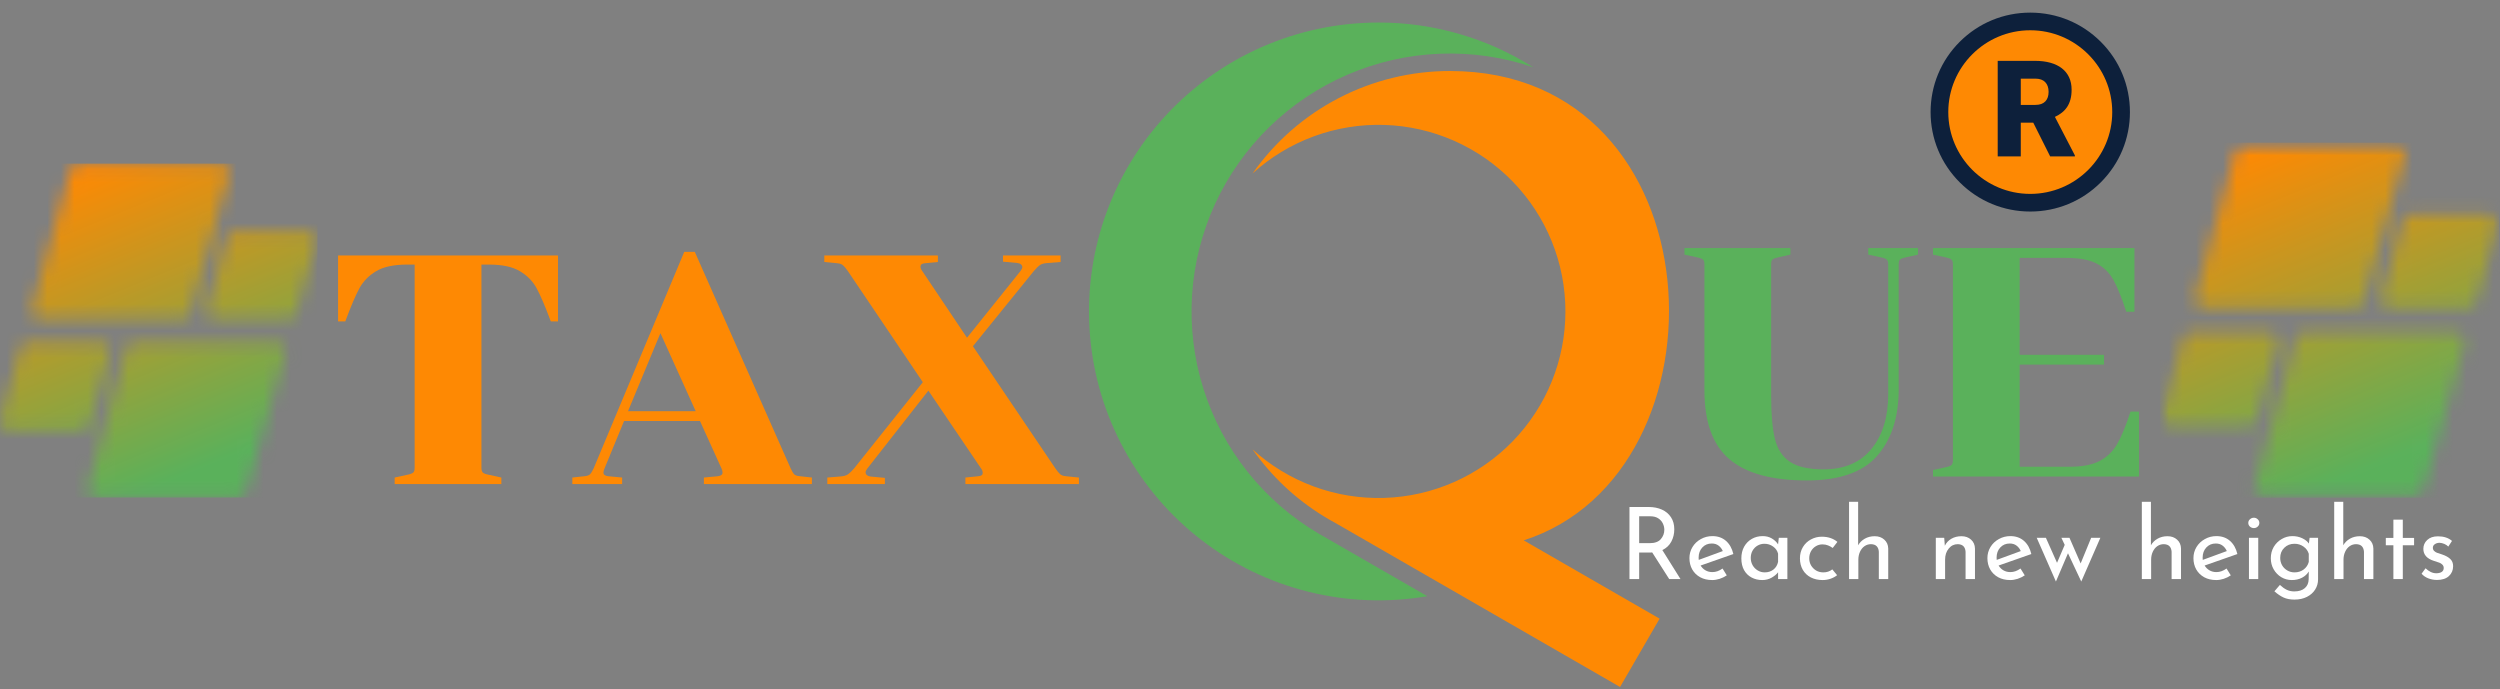 <svg width="185" height="51" viewBox="0 0 185 51" fill="none" xmlns="http://www.w3.org/2000/svg">
<rect x="0" y="0" width="185" height="51" fill="#808080" stroke="none"/>
<mask id="mask0_18_35" style="mask-type:alpha" maskUnits="userSpaceOnUse" x="0" y="12" width="24" height="25">
<path d="M13.479 23.633H2.936C2.527 23.633 2.231 23.244 2.342 22.85L5.236 12.557C5.311 12.291 5.554 12.107 5.831 12.107H16.373C16.782 12.107 17.078 12.497 16.967 12.889L14.074 23.183C13.999 23.449 13.755 23.633 13.479 23.633ZM6.631 31.403L8.122 26.102C8.232 25.709 7.936 25.32 7.527 25.32H2.108C1.831 25.32 1.588 25.504 1.514 25.77L0.023 31.07C-0.087 31.463 0.209 31.852 0.618 31.852H6.037C6.314 31.852 6.557 31.668 6.631 31.403ZM9.373 25.77L6.48 36.063C6.369 36.456 6.665 36.846 7.074 36.846H17.616C17.892 36.846 18.136 36.662 18.211 36.395L21.104 26.102C21.215 25.709 20.919 25.32 20.511 25.32H9.968C9.692 25.32 9.448 25.504 9.373 25.77ZM16.816 17.55L15.325 22.85C15.215 23.244 15.511 23.633 15.919 23.633H21.339C21.616 23.633 21.859 23.449 21.933 23.183L23.424 17.883C23.534 17.49 23.238 17.101 22.829 17.101H17.409C17.133 17.101 16.89 17.285 16.816 17.55Z" fill="black"/>
</mask>
<g mask="url(#mask0_18_35)">
<path d="M-0.087 12.107V36.816H23.493V12.107H-0.087Z" fill="url(#paint0_linear_18_35)"/>
</g>
<mask id="mask1_18_35" style="mask-type:luminance" maskUnits="userSpaceOnUse" x="159" y="10" width="26" height="27">
<path d="M159.889 10.554H185V36.834H159.889V10.554Z" fill="white"/>
</mask>
<g mask="url(#mask1_18_35)">
<mask id="mask2_18_35" style="mask-type:luminance" maskUnits="userSpaceOnUse" x="159" y="10" width="26" height="27">
<path d="M174.264 22.803H163.06C162.626 22.803 162.312 22.39 162.429 21.972L165.504 11.034C165.584 10.752 165.842 10.556 166.136 10.556H177.34C177.774 10.556 178.088 10.97 177.971 11.388L174.895 22.326C174.816 22.608 174.558 22.803 174.264 22.803ZM166.986 31.061L168.571 25.428C168.688 25.011 168.373 24.597 167.939 24.597H162.18C161.886 24.597 161.628 24.792 161.548 25.075L159.965 30.707C159.847 31.124 160.161 31.538 160.596 31.538H166.355C166.65 31.538 166.908 31.342 166.986 31.061ZM169.901 25.075L166.826 36.013C166.708 36.43 167.022 36.845 167.457 36.845H178.66C178.954 36.845 179.212 36.649 179.291 36.367L182.367 25.428C182.485 25.011 182.171 24.597 181.736 24.597H170.533C170.238 24.597 169.98 24.792 169.901 25.075ZM177.809 16.341L176.226 21.972C176.108 22.39 176.422 22.803 176.857 22.803H182.616C182.91 22.803 183.168 22.608 183.248 22.326L184.831 16.694C184.949 16.276 184.634 15.863 184.199 15.863H178.441C178.147 15.863 177.888 16.058 177.809 16.341Z" fill="white"/>
</mask>
<g mask="url(#mask2_18_35)">
<path d="M159.847 10.556V36.834H184.949V10.556H159.847Z" fill="url(#paint1_linear_18_35)"/>
</g>
</g>
<path d="M140.503 28.983C140.47 31.013 139.921 32.615 138.857 33.792C137.792 34.967 136.074 35.553 133.702 35.553C131.12 35.553 129.212 35.03 127.979 33.984C126.744 32.938 126.128 31.239 126.128 28.885V19.566C126.128 19.389 126.091 19.27 126.018 19.206C125.946 19.141 125.789 19.084 125.547 19.035L124.65 18.843V18.356H132.49V18.843L131.622 19.035C131.395 19.084 131.246 19.137 131.172 19.194C131.1 19.249 131.066 19.365 131.066 19.541V29.322C131.066 30.69 131.161 31.752 131.352 32.509C131.546 33.267 131.921 33.827 132.478 34.188C133.035 34.551 133.854 34.732 134.935 34.732C136.484 34.732 137.671 34.225 138.493 33.212C139.317 32.197 139.729 30.851 139.729 29.175V19.566C139.729 19.389 139.692 19.27 139.618 19.206C139.547 19.141 139.39 19.084 139.148 19.035L138.251 18.843V18.356H141.932V18.843L141.06 19.035C140.832 19.084 140.683 19.137 140.609 19.194C140.538 19.249 140.503 19.365 140.503 19.541V28.983Z" fill="#5AB15B"/>
<path fill-rule="evenodd" clip-rule="evenodd" d="M102.008 1.668C103.016 1.666 104.02 1.735 105.019 1.876C106.018 2.017 107.003 2.228 107.972 2.508C108.94 2.787 109.885 3.135 110.805 3.548C111.724 3.962 112.611 4.439 113.462 4.978C112.909 4.789 112.347 4.627 111.776 4.49C111.207 4.353 110.633 4.243 110.054 4.159C109.475 4.075 108.892 4.017 108.308 3.987C107.722 3.956 107.138 3.952 106.552 3.975C105.967 3.998 105.384 4.048 104.804 4.124C104.223 4.2 103.647 4.303 103.076 4.432C102.505 4.561 101.941 4.716 101.384 4.897C100.828 5.078 100.28 5.284 99.742 5.515C99.204 5.746 98.678 6 98.163 6.28C97.648 6.559 97.148 6.861 96.662 7.186C96.174 7.511 95.705 7.858 95.249 8.226C94.795 8.594 94.358 8.982 93.939 9.39C93.52 9.799 93.12 10.226 92.74 10.67C92.361 11.115 92.002 11.576 91.666 12.054C91.328 12.532 91.014 13.024 90.721 13.531C90.429 14.036 90.161 14.555 89.916 15.086C89.673 15.618 89.454 16.159 89.259 16.71C89.065 17.262 88.896 17.821 88.753 18.388C88.609 18.954 88.493 19.526 88.403 20.104C88.313 20.681 88.249 21.261 88.212 21.844C88.175 22.427 88.165 23.012 88.182 23.595C88.199 24.179 88.242 24.761 88.313 25.342C88.383 25.922 88.48 26.498 88.603 27.069C88.726 27.64 88.876 28.205 89.052 28.762C89.227 29.32 89.427 29.869 89.653 30.408C89.879 30.946 90.128 31.474 90.403 31.991C90.677 32.507 90.975 33.009 91.295 33.499C91.617 33.988 91.959 34.461 92.323 34.918C92.687 35.376 93.071 35.816 93.476 36.238C93.881 36.661 94.305 37.063 94.746 37.447C95.188 37.831 95.646 38.193 96.121 38.535C96.596 38.876 97.087 39.196 97.591 39.492L105.622 44.119C105.257 44.182 104.891 44.234 104.525 44.278C104.157 44.321 103.79 44.354 103.421 44.379C103.053 44.403 102.683 44.418 102.314 44.423C101.944 44.429 101.575 44.424 101.205 44.41C100.837 44.396 100.467 44.374 100.1 44.34C99.731 44.307 99.365 44.266 98.999 44.213C98.633 44.161 98.269 44.1 97.906 44.029C97.543 43.959 97.183 43.879 96.825 43.791C96.465 43.701 96.11 43.603 95.756 43.494C95.403 43.387 95.053 43.271 94.705 43.145C94.358 43.019 94.014 42.885 93.673 42.742C93.333 42.597 92.996 42.445 92.664 42.285C92.331 42.124 92.004 41.954 91.679 41.776C91.356 41.599 91.036 41.413 90.723 41.219C90.409 41.025 90.1 40.822 89.796 40.612C89.493 40.401 89.195 40.184 88.902 39.958C88.609 39.732 88.324 39.499 88.043 39.26C87.763 39.018 87.49 38.771 87.222 38.517C86.954 38.263 86.693 38.001 86.439 37.733C86.186 37.465 85.939 37.191 85.7 36.91C85.46 36.629 85.228 36.342 85.004 36.05C84.778 35.757 84.561 35.459 84.353 35.155C84.143 34.851 83.942 34.542 83.749 34.228C83.555 33.913 83.37 33.595 83.194 33.271C83.017 32.947 82.849 32.618 82.689 32.286C82.529 31.953 82.378 31.617 82.236 31.277C82.094 30.936 81.96 30.593 81.836 30.245C81.712 29.898 81.596 29.548 81.49 29.194C81.383 28.841 81.286 28.485 81.199 28.128C81.111 27.77 81.032 27.409 80.964 27.047C80.894 26.685 80.835 26.321 80.784 25.955C80.734 25.59 80.693 25.224 80.662 24.856C80.631 24.489 80.608 24.121 80.596 23.752C80.584 23.384 80.582 23.015 80.589 22.646C80.595 22.278 80.612 21.91 80.638 21.542C80.664 21.174 80.7 20.806 80.745 20.441C80.79 20.075 80.844 19.71 80.908 19.347C80.972 18.984 81.045 18.623 81.128 18.263C81.21 17.904 81.302 17.547 81.404 17.192C81.505 16.837 81.616 16.486 81.734 16.137C81.854 15.788 81.983 15.442 82.12 15.1C82.257 14.758 82.404 14.418 82.558 14.084C82.713 13.749 82.877 13.418 83.049 13.093C83.221 12.766 83.402 12.444 83.59 12.127C83.778 11.81 83.976 11.498 84.181 11.192C84.385 10.884 84.598 10.583 84.818 10.287C85.039 9.992 85.268 9.701 85.503 9.418C85.738 9.134 85.981 8.856 86.231 8.584C86.481 8.312 86.738 8.047 87.001 7.789C87.266 7.531 87.536 7.28 87.812 7.035C88.09 6.79 88.372 6.553 88.662 6.324C88.95 6.094 89.245 5.872 89.546 5.658C89.846 5.443 90.152 5.237 90.463 5.038C90.774 4.838 91.091 4.649 91.412 4.466C91.733 4.284 92.059 4.109 92.389 3.944C92.719 3.778 93.054 3.622 93.391 3.473C93.73 3.325 94.072 3.186 94.418 3.055C94.763 2.924 95.112 2.803 95.464 2.689C95.815 2.577 96.17 2.474 96.528 2.379C96.885 2.285 97.244 2.2 97.605 2.125C97.968 2.048 98.331 1.982 98.695 1.925C99.061 1.868 99.427 1.82 99.795 1.782C100.162 1.745 100.531 1.716 100.899 1.697C101.269 1.677 101.638 1.668 102.008 1.668Z" fill="#5AB15B"/>
<path fill-rule="evenodd" clip-rule="evenodd" d="M112.752 39.986L122.811 45.781L119.884 50.837L98.855 38.721C98.544 38.554 98.239 38.378 97.939 38.193C95.851 36.906 94.101 35.26 92.69 33.255C93.019 33.553 93.361 33.835 93.716 34.1C94.072 34.366 94.44 34.613 94.819 34.844C95.199 35.074 95.588 35.285 95.988 35.478C96.388 35.67 96.797 35.844 97.213 35.997C97.63 36.151 98.053 36.284 98.483 36.396C98.912 36.51 99.346 36.602 99.785 36.673C100.223 36.744 100.663 36.794 101.106 36.822C101.549 36.852 101.993 36.859 102.438 36.845C102.881 36.832 103.323 36.797 103.764 36.74C104.204 36.683 104.641 36.607 105.074 36.508C105.507 36.41 105.935 36.291 106.356 36.151C106.777 36.012 107.192 35.853 107.598 35.674C108.004 35.495 108.401 35.296 108.788 35.079C109.175 34.862 109.551 34.626 109.916 34.373C110.28 34.12 110.631 33.85 110.969 33.562C111.308 33.275 111.631 32.973 111.94 32.654C112.249 32.336 112.543 32.003 112.819 31.657C113.097 31.311 113.357 30.952 113.598 30.58C113.841 30.21 114.065 29.828 114.271 29.434C114.477 29.041 114.663 28.64 114.829 28.229C114.996 27.819 115.143 27.4 115.269 26.975C115.396 26.551 115.501 26.121 115.586 25.686C115.671 25.251 115.735 24.812 115.777 24.371C115.82 23.93 115.841 23.488 115.841 23.044C115.841 22.601 115.82 22.159 115.777 21.719C115.735 21.277 115.671 20.839 115.586 20.404C115.501 19.969 115.396 19.539 115.269 19.114C115.143 18.689 114.996 18.271 114.829 17.861C114.663 17.45 114.477 17.048 114.271 16.655C114.065 16.262 113.841 15.88 113.598 15.508C113.357 15.137 113.097 14.778 112.819 14.432C112.543 14.085 112.249 13.754 111.94 13.435C111.631 13.116 111.308 12.814 110.969 12.527C110.631 12.24 110.28 11.969 109.916 11.716C109.551 11.462 109.175 11.227 108.788 11.01C108.401 10.792 108.004 10.594 107.598 10.415C107.192 10.237 106.777 10.077 106.356 9.937C105.935 9.799 105.507 9.679 105.074 9.581C104.641 9.483 104.204 9.405 103.764 9.349C103.323 9.293 102.881 9.258 102.438 9.244C101.993 9.231 101.549 9.238 101.106 9.266C100.663 9.295 100.223 9.345 99.785 9.417C99.346 9.487 98.912 9.58 98.483 9.692C98.053 9.806 97.63 9.938 97.213 10.092C96.797 10.246 96.388 10.418 95.988 10.612C95.588 10.804 95.199 11.015 94.819 11.246C94.44 11.476 94.072 11.724 93.716 11.989C93.361 12.255 93.019 12.537 92.69 12.835C93.1 12.252 93.543 11.694 94.019 11.164C94.496 10.634 95.002 10.134 95.539 9.664C96.075 9.194 96.638 8.759 97.228 8.356C97.817 7.954 98.428 7.589 99.062 7.26C99.695 6.931 100.345 6.641 101.014 6.391C101.682 6.141 102.363 5.93 103.056 5.762C103.75 5.593 104.451 5.466 105.159 5.381C105.869 5.296 106.58 5.254 107.293 5.255C127.249 5.255 128.442 34.955 112.752 39.986Z" fill="#FE8903"/>
<path d="M156.435 8.294C156.435 8.496 156.425 8.698 156.405 8.9C156.385 9.101 156.355 9.301 156.316 9.5C156.276 9.698 156.227 9.895 156.168 10.089C156.109 10.283 156.041 10.473 155.963 10.66C155.885 10.847 155.799 11.029 155.703 11.208C155.608 11.387 155.503 11.56 155.391 11.729C155.278 11.898 155.158 12.06 155.029 12.216C154.9 12.373 154.763 12.523 154.62 12.666C154.477 12.809 154.326 12.944 154.17 13.073C154.013 13.202 153.85 13.322 153.682 13.435C153.513 13.547 153.339 13.651 153.16 13.746C152.981 13.842 152.798 13.928 152.61 14.006C152.423 14.083 152.232 14.152 152.038 14.21C151.843 14.269 151.647 14.318 151.448 14.358C151.249 14.397 151.049 14.427 150.846 14.447C150.645 14.466 150.442 14.477 150.239 14.477C150.037 14.477 149.834 14.466 149.632 14.447C149.43 14.427 149.23 14.397 149.031 14.358C148.832 14.318 148.635 14.269 148.441 14.21C148.247 14.152 148.056 14.083 147.869 14.006C147.68 13.928 147.497 13.842 147.319 13.746C147.14 13.651 146.966 13.547 146.797 13.435C146.628 13.322 146.466 13.202 146.309 13.073C146.152 12.944 146.002 12.809 145.859 12.666C145.715 12.523 145.579 12.373 145.45 12.216C145.321 12.06 145.2 11.898 145.088 11.729C144.975 11.56 144.871 11.387 144.776 11.208C144.679 11.029 144.593 10.847 144.516 10.66C144.438 10.473 144.369 10.283 144.311 10.089C144.252 9.895 144.202 9.698 144.163 9.5C144.124 9.301 144.094 9.101 144.073 8.9C144.054 8.698 144.044 8.496 144.044 8.294C144.044 8.092 144.054 7.889 144.073 7.688C144.094 7.486 144.124 7.286 144.163 7.088C144.202 6.888 144.252 6.692 144.311 6.499C144.369 6.305 144.438 6.115 144.516 5.927C144.593 5.74 144.679 5.558 144.776 5.379C144.871 5.201 144.975 5.027 145.088 4.859C145.2 4.69 145.321 4.528 145.45 4.372C145.579 4.215 145.715 4.065 145.859 3.922C146.002 3.778 146.152 3.643 146.309 3.515C146.466 3.386 146.628 3.266 146.797 3.153C146.966 3.041 147.14 2.937 147.319 2.842C147.497 2.746 147.68 2.659 147.869 2.582C148.056 2.505 148.247 2.436 148.441 2.377C148.635 2.319 148.832 2.27 149.031 2.23C149.23 2.19 149.43 2.16 149.632 2.141C149.834 2.12 150.037 2.111 150.239 2.111C150.442 2.111 150.645 2.12 150.846 2.141C151.049 2.16 151.249 2.19 151.448 2.23C151.647 2.27 151.843 2.319 152.038 2.377C152.232 2.436 152.423 2.505 152.61 2.582C152.798 2.659 152.981 2.746 153.16 2.842C153.339 2.937 153.513 3.041 153.682 3.153C153.85 3.266 154.013 3.386 154.17 3.515C154.326 3.643 154.477 3.778 154.62 3.922C154.763 4.065 154.9 4.215 155.029 4.372C155.158 4.528 155.278 4.69 155.391 4.859C155.503 5.027 155.608 5.201 155.703 5.379C155.799 5.558 155.885 5.74 155.963 5.927C156.041 6.115 156.109 6.305 156.168 6.499C156.227 6.692 156.276 6.888 156.316 7.088C156.355 7.286 156.385 7.486 156.405 7.688C156.425 7.889 156.435 8.092 156.435 8.294Z" fill="#FE8903"/>
<path d="M150.462 9.078H149.538V11.574H147.83V4.504H150.618C151.026 4.504 151.396 4.55 151.728 4.643C152.058 4.735 152.341 4.871 152.574 5.051C152.807 5.231 152.987 5.453 153.111 5.718C153.236 5.984 153.299 6.291 153.299 6.641C153.299 6.913 153.269 7.155 153.211 7.367C153.152 7.579 153.069 7.765 152.961 7.925C152.851 8.086 152.721 8.225 152.569 8.343C152.416 8.46 152.248 8.564 152.063 8.65L153.542 11.501V11.574H151.712L150.462 9.078ZM149.538 7.763H150.618C150.943 7.763 151.186 7.677 151.35 7.507C151.514 7.338 151.596 7.101 151.596 6.797C151.596 6.492 151.513 6.253 151.348 6.081C151.182 5.907 150.939 5.82 150.618 5.82H149.538V7.763Z" fill="#0D203B"/>
<path d="M150.239 15.654C148.269 15.654 146.417 14.888 145.024 13.498C143.631 12.108 142.864 10.26 142.864 8.294C142.864 6.328 143.631 4.479 145.024 3.089C146.417 1.699 148.269 0.934 150.239 0.934C152.21 0.934 154.061 1.699 155.454 3.089C156.847 4.479 157.615 6.328 157.615 8.294C157.615 10.26 156.847 12.108 155.454 13.498C154.061 14.888 152.21 15.654 150.239 15.654ZM150.239 2.24C146.894 2.24 144.173 4.956 144.173 8.294C144.173 11.632 146.894 14.348 150.239 14.348C153.584 14.348 156.306 11.632 156.306 8.294C156.306 4.956 153.584 2.24 150.239 2.24Z" fill="#0D203B"/>
<path d="M123.521 42.85L122.264 40.881C122.225 40.887 122.167 40.889 122.088 40.889H121.298V42.85H120.581V37.518H122.006C122.371 37.518 122.696 37.583 122.98 37.71C123.267 37.839 123.49 38.027 123.652 38.274C123.816 38.522 123.897 38.821 123.897 39.169C123.897 39.499 123.825 39.801 123.68 40.076C123.535 40.352 123.313 40.561 123.013 40.705L124.356 42.85H123.521ZM122.071 40.194C122.456 40.194 122.733 40.094 122.903 39.892C123.074 39.691 123.16 39.461 123.16 39.202C123.16 39.044 123.124 38.889 123.05 38.736C122.978 38.584 122.866 38.457 122.71 38.356C122.557 38.256 122.362 38.205 122.125 38.205H121.298V40.194H122.071Z" fill="white"/>
<path d="M126.718 42.335C126.973 42.335 127.223 42.248 127.467 42.07L127.782 42.576C127.62 42.686 127.444 42.772 127.254 42.834C127.066 42.893 126.882 42.924 126.705 42.924C126.363 42.924 126.067 42.854 125.813 42.715C125.559 42.574 125.362 42.38 125.223 42.135C125.086 41.89 125.018 41.612 125.018 41.302C125.018 41.002 125.093 40.729 125.244 40.48C125.393 40.233 125.6 40.037 125.862 39.892C126.124 39.745 126.408 39.672 126.718 39.672C127.119 39.672 127.452 39.789 127.721 40.023C127.988 40.258 128.171 40.583 128.269 40.999L125.845 41.849C125.936 41.999 126.055 42.118 126.206 42.205C126.355 42.292 126.526 42.335 126.718 42.335ZM126.668 40.219C126.387 40.219 126.155 40.317 125.972 40.513C125.789 40.709 125.698 40.961 125.698 41.265C125.698 41.338 125.7 41.395 125.706 41.432L127.487 40.779C127.414 40.61 127.308 40.475 127.172 40.374C127.038 40.271 126.87 40.219 126.668 40.219Z" fill="white"/>
<path d="M132.266 39.798V42.85H131.578V42.348C131.472 42.493 131.314 42.624 131.107 42.744C130.9 42.863 130.665 42.924 130.403 42.924C130.113 42.924 129.851 42.86 129.617 42.736C129.382 42.611 129.196 42.428 129.06 42.188C128.926 41.946 128.86 41.657 128.86 41.322C128.86 40.99 128.929 40.7 129.068 40.452C129.21 40.202 129.4 40.01 129.638 39.876C129.877 39.74 130.143 39.672 130.436 39.672C130.695 39.672 130.92 39.729 131.111 39.843C131.305 39.955 131.46 40.102 131.578 40.284L131.631 39.798H132.266ZM130.591 42.356C130.842 42.356 131.056 42.286 131.234 42.147C131.414 42.006 131.529 41.815 131.578 41.575V40.971C131.521 40.753 131.398 40.578 131.21 40.444C131.023 40.308 130.809 40.239 130.567 40.239C130.384 40.239 130.215 40.284 130.059 40.374C129.906 40.462 129.783 40.586 129.691 40.746C129.601 40.904 129.556 41.084 129.556 41.285C129.556 41.484 129.602 41.665 129.695 41.829C129.787 41.99 129.913 42.118 130.072 42.213C130.229 42.309 130.403 42.356 130.591 42.356Z" fill="white"/>
<path d="M135.947 42.564C135.808 42.676 135.642 42.764 135.452 42.83C135.263 42.892 135.071 42.924 134.874 42.924C134.544 42.924 134.252 42.858 133.998 42.728C133.744 42.595 133.546 42.407 133.405 42.164C133.265 41.919 133.196 41.637 133.196 41.318C133.196 41.002 133.269 40.724 133.417 40.48C133.566 40.235 133.765 40.047 134.011 39.917C134.256 39.784 134.522 39.716 134.809 39.716C135.276 39.716 135.662 39.845 135.968 40.1L135.62 40.55C135.521 40.476 135.408 40.414 135.28 40.362C135.151 40.311 135.014 40.284 134.866 40.284C134.683 40.284 134.516 40.331 134.367 40.423C134.216 40.513 134.098 40.638 134.011 40.795C133.926 40.95 133.884 41.125 133.884 41.318C133.884 41.509 133.929 41.684 134.019 41.841C134.111 41.996 134.236 42.122 134.391 42.217C134.549 42.31 134.729 42.356 134.932 42.356C135.182 42.356 135.403 42.282 135.591 42.135L135.947 42.564Z" fill="white"/>
<path d="M138.73 39.68C139.017 39.68 139.252 39.764 139.438 39.933C139.627 40.102 139.723 40.323 139.729 40.595V42.85H139.033V40.828C139.022 40.656 138.97 40.521 138.877 40.423C138.784 40.325 138.644 40.274 138.456 40.268C138.278 40.268 138.118 40.317 137.977 40.415C137.834 40.513 137.723 40.651 137.641 40.828C137.559 41.005 137.518 41.203 137.518 41.42V42.85H136.83V37.134H137.502V40.35C137.616 40.148 137.78 39.986 137.993 39.864C138.208 39.741 138.454 39.68 138.73 39.68Z" fill="white"/>
<path d="M145.149 39.68C145.436 39.68 145.671 39.764 145.858 39.933C146.046 40.102 146.142 40.323 146.148 40.595V42.85H145.452V40.828C145.441 40.656 145.389 40.521 145.297 40.423C145.204 40.325 145.063 40.274 144.875 40.268C144.605 40.268 144.381 40.377 144.204 40.595C144.025 40.81 143.937 41.085 143.937 41.42V42.85H143.25V39.798H143.872L143.917 40.386C144.023 40.166 144.184 39.993 144.4 39.868C144.618 39.743 144.868 39.68 145.149 39.68Z" fill="white"/>
<path d="M148.768 42.335C149.023 42.335 149.273 42.248 149.517 42.07L149.832 42.576C149.67 42.686 149.494 42.772 149.304 42.834C149.116 42.893 148.932 42.924 148.755 42.924C148.413 42.924 148.117 42.854 147.863 42.715C147.609 42.574 147.412 42.38 147.273 42.135C147.136 41.89 147.068 41.612 147.068 41.302C147.068 41.002 147.143 40.729 147.294 40.48C147.443 40.233 147.65 40.037 147.912 39.892C148.174 39.745 148.458 39.672 148.768 39.672C149.169 39.672 149.502 39.789 149.771 40.023C150.038 40.258 150.221 40.583 150.319 40.999L147.896 41.849C147.986 41.999 148.105 42.118 148.256 42.205C148.405 42.292 148.576 42.335 148.768 42.335ZM148.718 40.219C148.437 40.219 148.205 40.317 148.022 40.513C147.839 40.709 147.748 40.961 147.748 41.265C147.748 41.338 147.75 41.395 147.756 41.432L149.537 40.779C149.464 40.61 149.358 40.475 149.222 40.374C149.088 40.271 148.92 40.219 148.718 40.219Z" fill="white"/>
<path d="M155.426 39.798L154.013 43.034L153.031 40.942L152.138 43.034L150.717 39.798H151.397L152.22 41.649L152.789 40.321L152.543 39.798H153.141L153.968 41.694L154.746 39.798H155.426Z" fill="white"/>
<path d="M160.396 39.68C160.683 39.68 160.918 39.764 161.104 39.933C161.293 40.102 161.389 40.323 161.395 40.595V42.85H160.699V40.828C160.688 40.656 160.636 40.521 160.543 40.423C160.45 40.325 160.31 40.274 160.122 40.268C159.944 40.268 159.784 40.317 159.643 40.415C159.5 40.513 159.389 40.651 159.307 40.828C159.225 41.005 159.184 41.203 159.184 41.42V42.85H158.496V37.134H159.168V40.35C159.282 40.148 159.446 39.986 159.659 39.864C159.874 39.741 160.12 39.68 160.396 39.68Z" fill="white"/>
<path d="M164.014 42.335C164.27 42.335 164.52 42.248 164.764 42.07L165.079 42.576C164.917 42.686 164.741 42.772 164.551 42.834C164.362 42.893 164.179 42.924 164.002 42.924C163.66 42.924 163.363 42.854 163.109 42.715C162.856 42.574 162.659 42.38 162.52 42.135C162.383 41.89 162.315 41.612 162.315 41.302C162.315 41.002 162.39 40.729 162.54 40.48C162.69 40.233 162.897 40.037 163.159 39.892C163.421 39.745 163.705 39.672 164.014 39.672C164.416 39.672 164.749 39.789 165.017 40.023C165.285 40.258 165.468 40.583 165.566 40.999L163.142 41.849C163.232 41.999 163.352 42.118 163.503 42.205C163.652 42.292 163.823 42.335 164.014 42.335ZM163.965 40.219C163.684 40.219 163.451 40.317 163.269 40.513C163.086 40.709 162.995 40.961 162.995 41.265C162.995 41.338 162.997 41.395 163.003 41.432L164.784 40.779C164.71 40.61 164.605 40.475 164.469 40.374C164.335 40.271 164.167 40.219 163.965 40.219Z" fill="white"/>
<path d="M167.11 39.798V42.85H166.423V39.798H167.11ZM166.373 38.695C166.373 38.589 166.414 38.499 166.496 38.425C166.58 38.35 166.677 38.311 166.787 38.311C166.895 38.311 166.99 38.35 167.069 38.425C167.151 38.499 167.192 38.589 167.192 38.695C167.192 38.804 167.151 38.895 167.069 38.969C166.99 39.042 166.895 39.079 166.787 39.079C166.677 39.079 166.58 39.042 166.496 38.969C166.414 38.895 166.373 38.804 166.373 38.695Z" fill="white"/>
<path d="M171.537 39.798V42.871C171.537 43.15 171.464 43.404 171.32 43.63C171.177 43.856 170.974 44.036 170.71 44.17C170.447 44.303 170.138 44.37 169.784 44.37C169.473 44.37 169.205 44.318 168.982 44.215C168.758 44.111 168.532 43.958 168.306 43.757L168.712 43.283C168.88 43.441 169.048 43.561 169.215 43.643C169.384 43.724 169.569 43.765 169.772 43.765C170.11 43.765 170.372 43.684 170.558 43.52C170.743 43.359 170.837 43.141 170.841 42.867L170.849 42.29C170.736 42.481 170.57 42.636 170.349 42.752C170.13 42.867 169.878 42.924 169.592 42.924C169.31 42.924 169.051 42.852 168.814 42.711C168.578 42.567 168.39 42.372 168.249 42.127C168.11 41.882 168.04 41.61 168.04 41.31C168.04 40.999 168.112 40.721 168.257 40.472C168.404 40.225 168.601 40.03 168.847 39.888C169.092 39.744 169.355 39.672 169.637 39.672C169.899 39.672 170.14 39.724 170.361 39.827C170.583 39.931 170.747 40.063 170.857 40.223L170.91 39.798H171.537ZM169.792 42.356C170.054 42.356 170.281 42.285 170.472 42.143C170.662 41.999 170.788 41.812 170.849 41.584V40.979C170.78 40.756 170.649 40.578 170.456 40.444C170.264 40.308 170.043 40.239 169.792 40.239C169.491 40.239 169.241 40.337 169.039 40.533C168.836 40.73 168.736 40.981 168.736 41.285C168.736 41.484 168.782 41.665 168.875 41.829C168.967 41.99 169.096 42.118 169.26 42.213C169.424 42.309 169.601 42.356 169.792 42.356Z" fill="white"/>
<path d="M174.631 39.68C174.917 39.68 175.153 39.764 175.339 39.933C175.527 40.102 175.624 40.323 175.63 40.595V42.85H174.934V40.828C174.922 40.656 174.87 40.521 174.778 40.423C174.685 40.325 174.545 40.274 174.356 40.268C174.178 40.268 174.019 40.317 173.877 40.415C173.735 40.513 173.624 40.651 173.542 40.828C173.46 41.005 173.419 41.203 173.419 41.42V42.85H172.731V37.134H173.402V40.35C173.517 40.148 173.681 39.986 173.894 39.864C174.109 39.741 174.354 39.68 174.631 39.68Z" fill="white"/>
<path d="M177.807 38.454V39.806H178.642V40.35H177.807V42.85H177.111V40.35H176.55V39.806H177.111V38.454H177.807Z" fill="white"/>
<path d="M180.339 42.916C180.112 42.916 179.897 42.876 179.692 42.797C179.49 42.718 179.325 42.604 179.197 42.454L179.492 42.053C179.615 42.171 179.742 42.262 179.877 42.327C180.013 42.391 180.148 42.421 180.282 42.421C180.446 42.421 180.578 42.391 180.679 42.327C180.782 42.262 180.835 42.164 180.835 42.033C180.835 41.93 180.802 41.847 180.736 41.784C180.673 41.718 180.601 41.671 180.519 41.641C180.439 41.611 180.303 41.566 180.11 41.506C179.588 41.34 179.328 41.043 179.328 40.615C179.328 40.36 179.422 40.141 179.61 39.962C179.801 39.78 180.067 39.688 180.409 39.688C180.624 39.688 180.815 39.715 180.982 39.77C181.151 39.822 181.306 39.907 181.449 40.027L181.174 40.448C181.095 40.364 180.995 40.297 180.876 40.248C180.755 40.199 180.64 40.172 180.532 40.166C180.394 40.166 180.278 40.201 180.18 40.268C180.081 40.333 180.032 40.422 180.032 40.533C180.032 40.63 180.063 40.708 180.126 40.77C180.192 40.831 180.258 40.875 180.327 40.901C180.394 40.929 180.53 40.974 180.732 41.036C180.983 41.121 181.178 41.23 181.318 41.363C181.459 41.494 181.531 41.672 181.531 41.898C181.531 42.192 181.426 42.437 181.219 42.63C181.012 42.821 180.718 42.916 180.339 42.916Z" fill="white"/>
<path d="M35.626 34.611C35.626 34.788 35.661 34.909 35.733 34.974C35.806 35.04 35.964 35.096 36.208 35.142L37.1 35.338V35.82H29.206V35.338L30.103 35.142C30.346 35.096 30.502 35.04 30.574 34.974C30.648 34.909 30.684 34.788 30.684 34.611V19.579H30.128C29.142 19.579 28.379 19.742 27.839 20.066C27.299 20.387 26.886 20.805 26.602 21.32C26.321 21.835 25.97 22.656 25.55 23.784H25.018V18.905H41.292V23.784H40.76C40.34 22.656 39.987 21.835 39.704 21.32C39.422 20.805 39.01 20.387 38.468 20.066C37.927 19.742 37.166 19.579 36.183 19.579H35.626V34.611Z" fill="#FE8903"/>
<path d="M52.089 35.338L53.133 35.24C53.356 35.207 53.468 35.119 53.468 34.974C53.468 34.893 53.445 34.797 53.399 34.684L51.798 31.154H46.181L44.727 34.684C44.678 34.797 44.654 34.893 44.654 34.974C44.654 35.119 44.766 35.207 44.993 35.24L46.038 35.338V35.82H42.353V35.338L43.249 35.24C43.443 35.224 43.579 35.177 43.659 35.097C43.741 35.015 43.831 34.87 43.929 34.66L50.635 18.636H51.413L58.508 34.66C58.604 34.87 58.691 35.015 58.77 35.097C58.852 35.177 58.989 35.224 59.184 35.24L60.081 35.338V35.82H52.089V35.338ZM51.483 30.431L48.871 24.654L46.471 30.431H51.483Z" fill="#FE8903"/>
<path d="M75.529 20.041C75.611 19.927 75.652 19.837 75.652 19.771C75.652 19.693 75.619 19.624 75.553 19.567C75.49 19.51 75.402 19.475 75.287 19.461L74.223 19.363V18.905H78.485V19.387L77.564 19.461C77.29 19.475 77.093 19.522 76.97 19.604C76.849 19.686 76.692 19.839 76.499 20.062L71.996 25.622L78.096 34.66C78.243 34.87 78.364 35.015 78.46 35.097C78.555 35.177 78.694 35.224 78.874 35.24L79.84 35.338V35.82H71.439V35.338L72.405 35.24C72.615 35.224 72.72 35.144 72.72 34.999C72.72 34.871 72.672 34.75 72.577 34.635L68.7 28.907L64.171 34.684C64.092 34.797 64.053 34.885 64.053 34.95C64.053 35.032 64.083 35.101 64.147 35.158C64.212 35.213 64.3 35.248 64.413 35.264L65.482 35.362V35.82H61.22V35.338L62.137 35.264C62.412 35.248 62.618 35.193 62.755 35.097C62.891 34.999 63.041 34.854 63.205 34.66L68.29 28.282L62.743 20.062C62.597 19.855 62.477 19.71 62.378 19.628C62.282 19.547 62.146 19.498 61.969 19.481L60.998 19.387V18.905H69.404V19.387L68.433 19.481C68.223 19.498 68.118 19.579 68.118 19.727C68.118 19.839 68.167 19.958 68.266 20.086L71.557 24.993L75.529 20.041Z" fill="#FE8903"/>
<path d="M143.935 34.585C144.177 34.539 144.334 34.483 144.405 34.417C144.479 34.352 144.516 34.231 144.516 34.054V19.566C144.516 19.389 144.479 19.27 144.405 19.206C144.334 19.141 144.177 19.084 143.935 19.035L143.042 18.843V18.356H157.949V23.067H157.343C157.004 22.021 156.685 21.233 156.385 20.702C156.087 20.171 155.673 19.769 155.14 19.496C154.608 19.222 153.857 19.084 152.889 19.084H149.453V26.254H155.697V26.981H149.453V34.54H153.134C154.084 34.54 154.833 34.396 155.382 34.107C155.93 33.816 156.361 33.396 156.676 32.848C156.992 32.301 157.319 31.504 157.658 30.458H158.289V35.263H143.042V34.781L143.935 34.585Z" fill="#5AB15B"/>
<defs>
<linearGradient id="paint0_linear_18_35" x1="5.667" y1="9.751" x2="17.721" y2="39.181" gradientUnits="userSpaceOnUse">
<stop stop-color="#FE8903"/>
<stop offset="0.062" stop-color="#FE8903"/>
<stop offset="0.094" stop-color="#FE8903"/>
<stop offset="0.098" stop-color="#FD8904"/>
<stop offset="0.102" stop-color="#FC8A04"/>
<stop offset="0.105" stop-color="#FB8A05"/>
<stop offset="0.109" stop-color="#FA8A05"/>
<stop offset="0.113" stop-color="#F98A06"/>
<stop offset="0.117" stop-color="#F88A06"/>
<stop offset="0.121" stop-color="#F78B07"/>
<stop offset="0.125" stop-color="#F68B07"/>
<stop offset="0.129" stop-color="#F68B08"/>
<stop offset="0.133" stop-color="#F58B08"/>
<stop offset="0.137" stop-color="#F48B08"/>
<stop offset="0.141" stop-color="#F38C09"/>
<stop offset="0.145" stop-color="#F28C09"/>
<stop offset="0.148" stop-color="#F18C0A"/>
<stop offset="0.152" stop-color="#F08C0A"/>
<stop offset="0.156" stop-color="#F08C0B"/>
<stop offset="0.16" stop-color="#EF8D0B"/>
<stop offset="0.164" stop-color="#EE8D0C"/>
<stop offset="0.168" stop-color="#ED8D0C"/>
<stop offset="0.172" stop-color="#EC8D0D"/>
<stop offset="0.176" stop-color="#EB8E0D"/>
<stop offset="0.18" stop-color="#EA8E0E"/>
<stop offset="0.184" stop-color="#EA8E0E"/>
<stop offset="0.188" stop-color="#E98E0E"/>
<stop offset="0.191" stop-color="#E88E0F"/>
<stop offset="0.195" stop-color="#E78F0F"/>
<stop offset="0.199" stop-color="#E68F10"/>
<stop offset="0.203" stop-color="#E58F10"/>
<stop offset="0.207" stop-color="#E48F11"/>
<stop offset="0.211" stop-color="#E38F11"/>
<stop offset="0.215" stop-color="#E39012"/>
<stop offset="0.219" stop-color="#E29012"/>
<stop offset="0.223" stop-color="#E19013"/>
<stop offset="0.227" stop-color="#E09013"/>
<stop offset="0.23" stop-color="#DF9014"/>
<stop offset="0.234" stop-color="#DE9114"/>
<stop offset="0.238" stop-color="#DD9115"/>
<stop offset="0.242" stop-color="#DD9115"/>
<stop offset="0.246" stop-color="#DC9115"/>
<stop offset="0.25" stop-color="#DB9216"/>
<stop offset="0.254" stop-color="#DA9216"/>
<stop offset="0.258" stop-color="#D99217"/>
<stop offset="0.262" stop-color="#D89217"/>
<stop offset="0.266" stop-color="#D79218"/>
<stop offset="0.27" stop-color="#D79318"/>
<stop offset="0.273" stop-color="#D69319"/>
<stop offset="0.277" stop-color="#D59319"/>
<stop offset="0.281" stop-color="#D4931A"/>
<stop offset="0.285" stop-color="#D3931A"/>
<stop offset="0.289" stop-color="#D2941B"/>
<stop offset="0.293" stop-color="#D1941B"/>
<stop offset="0.297" stop-color="#D0941B"/>
<stop offset="0.301" stop-color="#D0941C"/>
<stop offset="0.305" stop-color="#CF941C"/>
<stop offset="0.309" stop-color="#CE951D"/>
<stop offset="0.312" stop-color="#CD951D"/>
<stop offset="0.316" stop-color="#CC951E"/>
<stop offset="0.32" stop-color="#CB951E"/>
<stop offset="0.324" stop-color="#CA961F"/>
<stop offset="0.328" stop-color="#CA961F"/>
<stop offset="0.332" stop-color="#C99620"/>
<stop offset="0.336" stop-color="#C89620"/>
<stop offset="0.34" stop-color="#C79621"/>
<stop offset="0.344" stop-color="#C69721"/>
<stop offset="0.348" stop-color="#C59721"/>
<stop offset="0.352" stop-color="#C49722"/>
<stop offset="0.355" stop-color="#C49722"/>
<stop offset="0.359" stop-color="#C39723"/>
<stop offset="0.363" stop-color="#C29823"/>
<stop offset="0.367" stop-color="#C19824"/>
<stop offset="0.371" stop-color="#C09824"/>
<stop offset="0.375" stop-color="#BF9825"/>
<stop offset="0.379" stop-color="#BE9825"/>
<stop offset="0.383" stop-color="#BE9926"/>
<stop offset="0.387" stop-color="#BD9926"/>
<stop offset="0.391" stop-color="#BC9927"/>
<stop offset="0.395" stop-color="#BB9927"/>
<stop offset="0.398" stop-color="#BA9A28"/>
<stop offset="0.402" stop-color="#B99A28"/>
<stop offset="0.406" stop-color="#B89A28"/>
<stop offset="0.41" stop-color="#B79A29"/>
<stop offset="0.414" stop-color="#B79A29"/>
<stop offset="0.418" stop-color="#B69B2A"/>
<stop offset="0.422" stop-color="#B59B2A"/>
<stop offset="0.426" stop-color="#B49B2B"/>
<stop offset="0.43" stop-color="#B39B2B"/>
<stop offset="0.434" stop-color="#B29B2C"/>
<stop offset="0.438" stop-color="#B19C2C"/>
<stop offset="0.441" stop-color="#B19C2D"/>
<stop offset="0.445" stop-color="#B09C2D"/>
<stop offset="0.449" stop-color="#AF9C2E"/>
<stop offset="0.453" stop-color="#AE9C2E"/>
<stop offset="0.457" stop-color="#AD9D2E"/>
<stop offset="0.461" stop-color="#AC9D2F"/>
<stop offset="0.465" stop-color="#AB9D2F"/>
<stop offset="0.469" stop-color="#AB9D30"/>
<stop offset="0.473" stop-color="#AA9E30"/>
<stop offset="0.477" stop-color="#A99E31"/>
<stop offset="0.48" stop-color="#A89E31"/>
<stop offset="0.484" stop-color="#A79E32"/>
<stop offset="0.488" stop-color="#A69E32"/>
<stop offset="0.492" stop-color="#A59F33"/>
<stop offset="0.496" stop-color="#A49F33"/>
<stop offset="0.5" stop-color="#A49F34"/>
<stop offset="0.504" stop-color="#A39F34"/>
<stop offset="0.508" stop-color="#A29F34"/>
<stop offset="0.512" stop-color="#A1A035"/>
<stop offset="0.516" stop-color="#A0A035"/>
<stop offset="0.52" stop-color="#9FA036"/>
<stop offset="0.523" stop-color="#9EA036"/>
<stop offset="0.527" stop-color="#9EA037"/>
<stop offset="0.531" stop-color="#9DA137"/>
<stop offset="0.535" stop-color="#9CA138"/>
<stop offset="0.539" stop-color="#9BA138"/>
<stop offset="0.543" stop-color="#9AA139"/>
<stop offset="0.547" stop-color="#99A239"/>
<stop offset="0.551" stop-color="#98A23A"/>
<stop offset="0.555" stop-color="#98A23A"/>
<stop offset="0.559" stop-color="#97A23A"/>
<stop offset="0.562" stop-color="#96A23B"/>
<stop offset="0.566" stop-color="#95A33B"/>
<stop offset="0.57" stop-color="#94A33C"/>
<stop offset="0.574" stop-color="#93A33C"/>
<stop offset="0.578" stop-color="#92A33D"/>
<stop offset="0.582" stop-color="#91A33D"/>
<stop offset="0.586" stop-color="#91A43E"/>
<stop offset="0.59" stop-color="#90A43E"/>
<stop offset="0.594" stop-color="#8FA43F"/>
<stop offset="0.598" stop-color="#8EA43F"/>
<stop offset="0.602" stop-color="#8DA440"/>
<stop offset="0.605" stop-color="#8CA540"/>
<stop offset="0.609" stop-color="#8BA541"/>
<stop offset="0.613" stop-color="#8BA541"/>
<stop offset="0.617" stop-color="#8AA541"/>
<stop offset="0.621" stop-color="#89A642"/>
<stop offset="0.625" stop-color="#88A642"/>
<stop offset="0.629" stop-color="#87A643"/>
<stop offset="0.633" stop-color="#86A643"/>
<stop offset="0.637" stop-color="#85A644"/>
<stop offset="0.641" stop-color="#85A744"/>
<stop offset="0.645" stop-color="#84A745"/>
<stop offset="0.648" stop-color="#83A745"/>
<stop offset="0.652" stop-color="#82A746"/>
<stop offset="0.656" stop-color="#81A746"/>
<stop offset="0.66" stop-color="#80A847"/>
<stop offset="0.664" stop-color="#7FA847"/>
<stop offset="0.668" stop-color="#7FA847"/>
<stop offset="0.672" stop-color="#7EA848"/>
<stop offset="0.676" stop-color="#7DA848"/>
<stop offset="0.68" stop-color="#7CA949"/>
<stop offset="0.684" stop-color="#7BA949"/>
<stop offset="0.688" stop-color="#7AA94A"/>
<stop offset="0.691" stop-color="#79A94A"/>
<stop offset="0.695" stop-color="#78AA4B"/>
<stop offset="0.699" stop-color="#78AA4B"/>
<stop offset="0.703" stop-color="#77AA4C"/>
<stop offset="0.707" stop-color="#76AA4C"/>
<stop offset="0.711" stop-color="#75AA4D"/>
<stop offset="0.715" stop-color="#74AB4D"/>
<stop offset="0.719" stop-color="#73AB4D"/>
<stop offset="0.723" stop-color="#72AB4E"/>
<stop offset="0.727" stop-color="#72AB4E"/>
<stop offset="0.73" stop-color="#71AB4F"/>
<stop offset="0.734" stop-color="#70AC4F"/>
<stop offset="0.738" stop-color="#6FAC50"/>
<stop offset="0.742" stop-color="#6EAC50"/>
<stop offset="0.746" stop-color="#6DAC51"/>
<stop offset="0.75" stop-color="#6CAC51"/>
<stop offset="0.754" stop-color="#6CAD52"/>
<stop offset="0.758" stop-color="#6BAD52"/>
<stop offset="0.762" stop-color="#6AAD53"/>
<stop offset="0.766" stop-color="#69AD53"/>
<stop offset="0.77" stop-color="#68AE53"/>
<stop offset="0.773" stop-color="#67AE54"/>
<stop offset="0.777" stop-color="#66AE54"/>
<stop offset="0.781" stop-color="#65AE55"/>
<stop offset="0.785" stop-color="#65AE55"/>
<stop offset="0.789" stop-color="#64AF56"/>
<stop offset="0.793" stop-color="#63AF56"/>
<stop offset="0.797" stop-color="#62AF57"/>
<stop offset="0.801" stop-color="#61AF57"/>
<stop offset="0.805" stop-color="#60AF58"/>
<stop offset="0.809" stop-color="#5FB058"/>
<stop offset="0.812" stop-color="#5FB059"/>
<stop offset="0.816" stop-color="#5EB059"/>
<stop offset="0.82" stop-color="#5DB05A"/>
<stop offset="0.824" stop-color="#5CB05A"/>
<stop offset="0.828" stop-color="#5BB15A"/>
<stop offset="0.832" stop-color="#5BB15B"/>
<stop offset="0.836" stop-color="#5AB15B"/>
<stop offset="0.844" stop-color="#5AB15B"/>
<stop offset="0.875" stop-color="#5AB15B"/>
<stop offset="1" stop-color="#5AB15B"/>
</linearGradient>
<linearGradient id="paint1_linear_18_35" x1="165.962" y1="8.052" x2="178.785" y2="39.359" gradientUnits="userSpaceOnUse">
<stop stop-color="#FE8903"/>
<stop offset="0.062" stop-color="#FE8903"/>
<stop offset="0.094" stop-color="#FE8903"/>
<stop offset="0.098" stop-color="#FC8904"/>
<stop offset="0.102" stop-color="#FC8A04"/>
<stop offset="0.105" stop-color="#FB8A05"/>
<stop offset="0.109" stop-color="#FA8A05"/>
<stop offset="0.113" stop-color="#F98A06"/>
<stop offset="0.117" stop-color="#F88A06"/>
<stop offset="0.121" stop-color="#F78B07"/>
<stop offset="0.125" stop-color="#F68B07"/>
<stop offset="0.129" stop-color="#F68B08"/>
<stop offset="0.133" stop-color="#F58B08"/>
<stop offset="0.137" stop-color="#F48B08"/>
<stop offset="0.141" stop-color="#F38C09"/>
<stop offset="0.145" stop-color="#F28C09"/>
<stop offset="0.148" stop-color="#F18C0A"/>
<stop offset="0.152" stop-color="#F08C0A"/>
<stop offset="0.156" stop-color="#F08C0B"/>
<stop offset="0.16" stop-color="#EF8D0B"/>
<stop offset="0.164" stop-color="#EE8D0C"/>
<stop offset="0.168" stop-color="#ED8D0C"/>
<stop offset="0.172" stop-color="#EC8D0D"/>
<stop offset="0.176" stop-color="#EB8E0D"/>
<stop offset="0.18" stop-color="#EA8E0E"/>
<stop offset="0.184" stop-color="#E98E0E"/>
<stop offset="0.188" stop-color="#E98E0F"/>
<stop offset="0.191" stop-color="#E88E0F"/>
<stop offset="0.195" stop-color="#E78F0F"/>
<stop offset="0.199" stop-color="#E68F10"/>
<stop offset="0.203" stop-color="#E58F10"/>
<stop offset="0.207" stop-color="#E48F11"/>
<stop offset="0.211" stop-color="#E38F11"/>
<stop offset="0.215" stop-color="#E39012"/>
<stop offset="0.219" stop-color="#E29012"/>
<stop offset="0.223" stop-color="#E19013"/>
<stop offset="0.227" stop-color="#E09013"/>
<stop offset="0.23" stop-color="#DF9014"/>
<stop offset="0.234" stop-color="#DE9114"/>
<stop offset="0.238" stop-color="#DD9115"/>
<stop offset="0.242" stop-color="#DD9115"/>
<stop offset="0.246" stop-color="#DC9115"/>
<stop offset="0.25" stop-color="#DB9216"/>
<stop offset="0.254" stop-color="#DA9216"/>
<stop offset="0.258" stop-color="#D99217"/>
<stop offset="0.262" stop-color="#D89217"/>
<stop offset="0.266" stop-color="#D79218"/>
<stop offset="0.27" stop-color="#D69318"/>
<stop offset="0.273" stop-color="#D69319"/>
<stop offset="0.277" stop-color="#D59319"/>
<stop offset="0.281" stop-color="#D4931A"/>
<stop offset="0.285" stop-color="#D3931A"/>
<stop offset="0.289" stop-color="#D2941B"/>
<stop offset="0.293" stop-color="#D1941B"/>
<stop offset="0.297" stop-color="#D0941C"/>
<stop offset="0.301" stop-color="#D0941C"/>
<stop offset="0.305" stop-color="#CF941C"/>
<stop offset="0.309" stop-color="#CE951D"/>
<stop offset="0.312" stop-color="#CD951D"/>
<stop offset="0.316" stop-color="#CC951E"/>
<stop offset="0.32" stop-color="#CB951E"/>
<stop offset="0.324" stop-color="#CA961F"/>
<stop offset="0.328" stop-color="#CA961F"/>
<stop offset="0.332" stop-color="#C99620"/>
<stop offset="0.336" stop-color="#C89620"/>
<stop offset="0.34" stop-color="#C79621"/>
<stop offset="0.344" stop-color="#C69721"/>
<stop offset="0.348" stop-color="#C59722"/>
<stop offset="0.352" stop-color="#C49722"/>
<stop offset="0.355" stop-color="#C39722"/>
<stop offset="0.359" stop-color="#C39723"/>
<stop offset="0.363" stop-color="#C29823"/>
<stop offset="0.367" stop-color="#C19824"/>
<stop offset="0.371" stop-color="#C09824"/>
<stop offset="0.375" stop-color="#BF9825"/>
<stop offset="0.379" stop-color="#BE9825"/>
<stop offset="0.383" stop-color="#BD9926"/>
<stop offset="0.387" stop-color="#BD9926"/>
<stop offset="0.391" stop-color="#BC9927"/>
<stop offset="0.395" stop-color="#BB9927"/>
<stop offset="0.398" stop-color="#BA9A28"/>
<stop offset="0.402" stop-color="#B99A28"/>
<stop offset="0.406" stop-color="#B89A28"/>
<stop offset="0.41" stop-color="#B79A29"/>
<stop offset="0.414" stop-color="#B79A29"/>
<stop offset="0.418" stop-color="#B69B2A"/>
<stop offset="0.422" stop-color="#B59B2A"/>
<stop offset="0.426" stop-color="#B49B2B"/>
<stop offset="0.43" stop-color="#B39B2B"/>
<stop offset="0.434" stop-color="#B29B2C"/>
<stop offset="0.438" stop-color="#B19C2C"/>
<stop offset="0.441" stop-color="#B09C2D"/>
<stop offset="0.445" stop-color="#B09C2D"/>
<stop offset="0.449" stop-color="#AF9C2E"/>
<stop offset="0.453" stop-color="#AE9C2E"/>
<stop offset="0.457" stop-color="#AD9D2F"/>
<stop offset="0.461" stop-color="#AC9D2F"/>
<stop offset="0.465" stop-color="#AB9D2F"/>
<stop offset="0.469" stop-color="#AA9D30"/>
<stop offset="0.473" stop-color="#AA9E30"/>
<stop offset="0.477" stop-color="#A99E31"/>
<stop offset="0.48" stop-color="#A89E31"/>
<stop offset="0.484" stop-color="#A79E32"/>
<stop offset="0.488" stop-color="#A69E32"/>
<stop offset="0.492" stop-color="#A59F33"/>
<stop offset="0.496" stop-color="#A49F33"/>
<stop offset="0.5" stop-color="#A39F34"/>
<stop offset="0.504" stop-color="#A39F34"/>
<stop offset="0.508" stop-color="#A29F35"/>
<stop offset="0.512" stop-color="#A1A035"/>
<stop offset="0.516" stop-color="#A0A035"/>
<stop offset="0.52" stop-color="#9FA036"/>
<stop offset="0.523" stop-color="#9EA036"/>
<stop offset="0.527" stop-color="#9DA037"/>
<stop offset="0.531" stop-color="#9DA137"/>
<stop offset="0.535" stop-color="#9CA138"/>
<stop offset="0.539" stop-color="#9BA138"/>
<stop offset="0.543" stop-color="#9AA139"/>
<stop offset="0.547" stop-color="#99A239"/>
<stop offset="0.551" stop-color="#98A23A"/>
<stop offset="0.555" stop-color="#97A23A"/>
<stop offset="0.559" stop-color="#97A23B"/>
<stop offset="0.562" stop-color="#96A23B"/>
<stop offset="0.566" stop-color="#95A33B"/>
<stop offset="0.57" stop-color="#94A33C"/>
<stop offset="0.574" stop-color="#93A33C"/>
<stop offset="0.578" stop-color="#92A33D"/>
<stop offset="0.582" stop-color="#91A33D"/>
<stop offset="0.586" stop-color="#90A43E"/>
<stop offset="0.59" stop-color="#90A43E"/>
<stop offset="0.594" stop-color="#8FA43F"/>
<stop offset="0.598" stop-color="#8EA43F"/>
<stop offset="0.602" stop-color="#8DA540"/>
<stop offset="0.605" stop-color="#8CA540"/>
<stop offset="0.609" stop-color="#8BA541"/>
<stop offset="0.613" stop-color="#8AA541"/>
<stop offset="0.617" stop-color="#8AA542"/>
<stop offset="0.621" stop-color="#89A642"/>
<stop offset="0.625" stop-color="#88A642"/>
<stop offset="0.629" stop-color="#87A643"/>
<stop offset="0.633" stop-color="#86A643"/>
<stop offset="0.637" stop-color="#85A644"/>
<stop offset="0.641" stop-color="#84A744"/>
<stop offset="0.645" stop-color="#84A745"/>
<stop offset="0.648" stop-color="#83A745"/>
<stop offset="0.652" stop-color="#82A746"/>
<stop offset="0.656" stop-color="#81A746"/>
<stop offset="0.66" stop-color="#80A847"/>
<stop offset="0.664" stop-color="#7FA847"/>
<stop offset="0.668" stop-color="#7EA848"/>
<stop offset="0.672" stop-color="#7DA848"/>
<stop offset="0.676" stop-color="#7DA948"/>
<stop offset="0.68" stop-color="#7CA949"/>
<stop offset="0.684" stop-color="#7BA949"/>
<stop offset="0.688" stop-color="#7AA94A"/>
<stop offset="0.691" stop-color="#79A94A"/>
<stop offset="0.695" stop-color="#78AA4B"/>
<stop offset="0.699" stop-color="#77AA4B"/>
<stop offset="0.703" stop-color="#77AA4C"/>
<stop offset="0.707" stop-color="#76AA4C"/>
<stop offset="0.711" stop-color="#75AA4D"/>
<stop offset="0.715" stop-color="#74AB4D"/>
<stop offset="0.719" stop-color="#73AB4E"/>
<stop offset="0.723" stop-color="#72AB4E"/>
<stop offset="0.727" stop-color="#71AB4E"/>
<stop offset="0.73" stop-color="#71AB4F"/>
<stop offset="0.734" stop-color="#70AC4F"/>
<stop offset="0.738" stop-color="#6FAC50"/>
<stop offset="0.742" stop-color="#6EAC50"/>
<stop offset="0.746" stop-color="#6DAC51"/>
<stop offset="0.75" stop-color="#6CAD51"/>
<stop offset="0.754" stop-color="#6BAD52"/>
<stop offset="0.758" stop-color="#6AAD52"/>
<stop offset="0.762" stop-color="#6AAD53"/>
<stop offset="0.766" stop-color="#69AD53"/>
<stop offset="0.77" stop-color="#68AE54"/>
<stop offset="0.773" stop-color="#67AE54"/>
<stop offset="0.777" stop-color="#66AE55"/>
<stop offset="0.781" stop-color="#65AE55"/>
<stop offset="0.785" stop-color="#64AE55"/>
<stop offset="0.789" stop-color="#64AF56"/>
<stop offset="0.793" stop-color="#63AF56"/>
<stop offset="0.797" stop-color="#62AF57"/>
<stop offset="0.801" stop-color="#61AF57"/>
<stop offset="0.805" stop-color="#60AF58"/>
<stop offset="0.809" stop-color="#5FB058"/>
<stop offset="0.812" stop-color="#5EB059"/>
<stop offset="0.816" stop-color="#5EB059"/>
<stop offset="0.82" stop-color="#5DB05A"/>
<stop offset="0.824" stop-color="#5CB15A"/>
<stop offset="0.828" stop-color="#5BB15B"/>
<stop offset="0.844" stop-color="#5AB15B"/>
<stop offset="0.875" stop-color="#5AB15B"/>
<stop offset="1" stop-color="#5AB15B"/>
</linearGradient>
</defs>
</svg>
